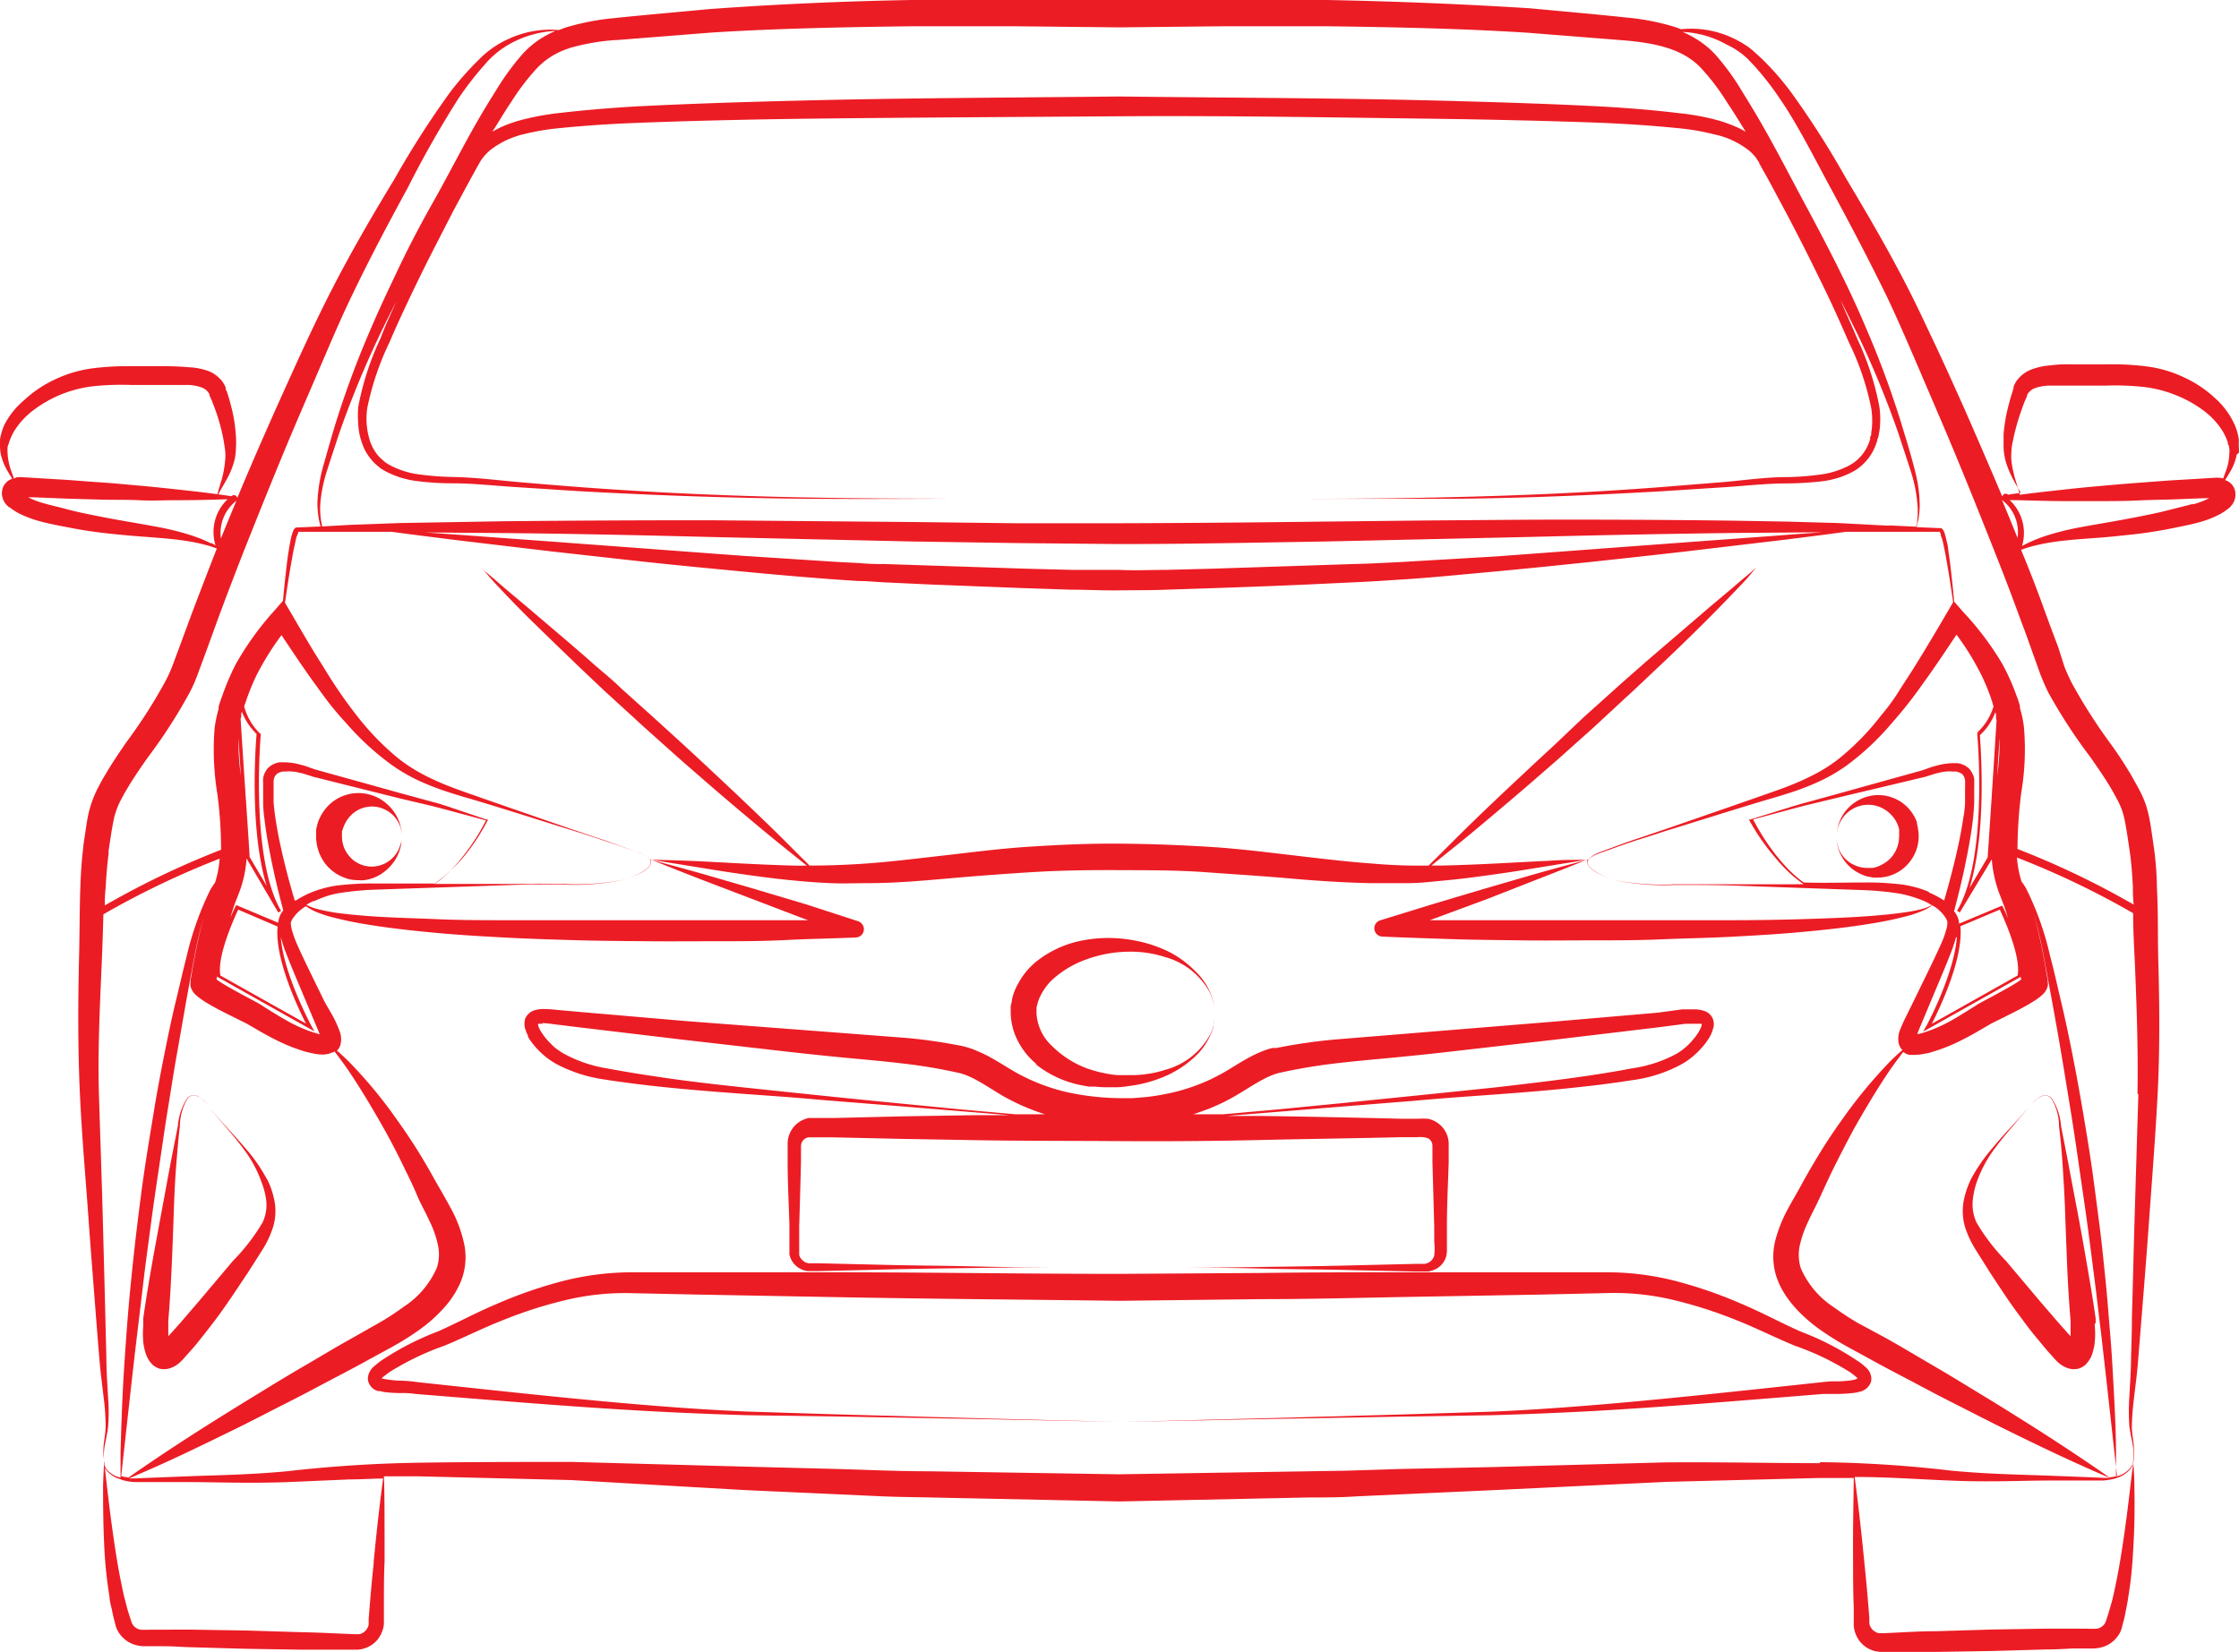 <svg xmlns="http://www.w3.org/2000/svg" viewBox="0 0 201.15 148.44"><defs><style>.cls-1{fill:#ec1c24;}</style></defs><g id="Layer_2" data-name="Layer 2"><g id="Layer_1-2" data-name="Layer 1"><g id="Layer_2-2" data-name="Layer 2"><g id="Layer_1-2-2" data-name="Layer 1-2"><path class="cls-1" d="M93.05,95.63a9.45,9.45,0,0,0,4.21,1.91l.54.1h.54a9.77,9.77,0,0,0,1.08.06h1a8,8,0,0,0,1-.11,11.71,11.71,0,0,0,3.52-1,9.27,9.27,0,0,0,2.49-1.71,5.92,5.92,0,0,0,1.3-1.84,4.8,4.8,0,0,0,.29-.8,5.72,5.72,0,0,1,.11-.61v0A4.35,4.35,0,0,1,108.7,93a6.51,6.51,0,0,1-4,3.13,10.08,10.08,0,0,1-3.37.48h-.89a6.7,6.7,0,0,1-1-.13,11.39,11.39,0,0,1-1.8-.48,8.71,8.71,0,0,1-3.12-2,4.32,4.32,0,0,1-1.4-2.93h0v-.48c0-.17.06-.22.07-.34a2.29,2.29,0,0,1,.12-.37,1.8,1.8,0,0,1,.16-.38,5.12,5.12,0,0,1,1-1.4,9,9,0,0,1,3.19-1.91,11.43,11.43,0,0,1,3.65-.67,10,10,0,0,1,3.35.48,6.51,6.51,0,0,1,4,3.13,4.3,4.3,0,0,1,.43,1.4v0a5.15,5.15,0,0,0-.11-.62,4.8,4.8,0,0,0-.29-.8,5.89,5.89,0,0,0-1.34-1.87,9.08,9.08,0,0,0-2.41-1.75,12.13,12.13,0,0,0-3.5-1.06,12.25,12.25,0,0,0-4.14.07,9.5,9.5,0,0,0-4.22,1.92,6.58,6.58,0,0,0-1.63,2,4.27,4.27,0,0,0-.29.61,5.25,5.25,0,0,0-.22.67,6.14,6.14,0,0,1-.14.72V91a5.76,5.76,0,0,0,.69,2.63,6.61,6.61,0,0,0,1.64,2Z"/><path class="cls-1" d="M31.13,78.94a3.6,3.6,0,0,0,1.12.15,1.85,1.85,0,0,0,.47,0,3.84,3.84,0,0,0,.51-.1,3.73,3.73,0,0,0,1.53-.85,3.94,3.94,0,0,0,1.22-2,2.37,2.37,0,0,0,.09-.65v0a1.82,1.82,0,0,1-.13.51,2.69,2.69,0,0,1-2.83,1.86l-.33-.06a2.78,2.78,0,0,1-.38-.12,3.84,3.84,0,0,1-.59-.33,3.06,3.06,0,0,1-.82-1,2.83,2.83,0,0,1-.27-1.18v-.33c0-.09,0-.18.05-.27A4.1,4.1,0,0,1,31,74a2.87,2.87,0,0,1,.83-1,2.65,2.65,0,0,1,1.31-.51,2.55,2.55,0,0,1,1.34.21,2.68,2.68,0,0,1,1.49,1.62,2.34,2.34,0,0,1,.12.64v0a2.37,2.37,0,0,0-.09-.65,3.91,3.91,0,0,0-1.22-2.05,3.69,3.69,0,0,0-1.55-.85,3.79,3.79,0,0,0-4.06,1.36,4.25,4.25,0,0,0-.61,1.13c-.06.22-.12.44-.16.67v.62a4.08,4.08,0,0,0,.82,2.42,3.94,3.94,0,0,0,2,1.35Z"/><path class="cls-1" d="M18.74,99.37l.08.09Z"/><path class="cls-1" d="M24,106a14.61,14.61,0,0,0-2-2.87c-.67-.79-1.28-1.44-1.78-2-.78-.85-1.27-1.43-1.44-1.65l.3.38,1.11,1.3c.48.56,1.06,1.23,1.67,2.06a10.79,10.79,0,0,1,1.63,3,6.45,6.45,0,0,1,.44,1.78,3.68,3.68,0,0,1-.34,1.85,17.74,17.74,0,0,1-2.66,3.45L17.81,117l-1.6,1.86-.82.92-.27.29v-1.38l.05-.62c.13-1.65.21-3.28.28-4.85s.12-3.1.17-4.55.12-2.81.22-4.06.2-2.41.32-3.43a5,5,0,0,1,.7-2.49.79.79,0,0,1,.44-.25.93.93,0,0,1,.44.07,1.53,1.53,0,0,1,.59.41,2.33,2.33,0,0,1,.31.32l.1.12-.1-.12a2.35,2.35,0,0,0-.3-.33,2.26,2.26,0,0,0-.59-.42,1,1,0,0,0-.45-.07.89.89,0,0,0-.47.24,5.45,5.45,0,0,0-.85,2.5c-.19,1-.42,2.14-.66,3.38-.46,2.48-1,5.39-1.57,8.5-.27,1.56-.55,3.16-.79,4.8l-.09.62v.67a8.9,8.9,0,0,0,0,1.46,5.24,5.24,0,0,0,.15.79,2.85,2.85,0,0,0,.46,1c.09.11.19.21.28.31a2.55,2.55,0,0,0,.48.27,1.7,1.7,0,0,0,1,0,2.4,2.4,0,0,0,1-.61l.18-.18.11-.12.21-.24.43-.48c.29-.32.56-.65.83-1,.54-.67,1.06-1.34,1.55-2,1-1.35,1.88-2.73,2.74-4l1.27-2a8.65,8.65,0,0,0,1-2.16,4.93,4.93,0,0,0,.09-2.29,7.54,7.54,0,0,0-.66-1.94Z"/><path class="cls-1" d="M172.26,74a4.05,4.05,0,0,0-.56-1.07,3.68,3.68,0,0,0-3.82-1.38,3.88,3.88,0,0,0-1.53.77,3.73,3.73,0,0,0-1.24,2,4.63,4.63,0,0,0-.1.65v0a3.44,3.44,0,0,1,.12-.64,3,3,0,0,1,.46-.89,2.81,2.81,0,0,1,3.76-.68,3,3,0,0,1,1,1.06,3.12,3.12,0,0,1,.26.66,1.19,1.19,0,0,1,0,.32,1.15,1.15,0,0,1,0,.37,2.79,2.79,0,0,1-.34,1.35,2.68,2.68,0,0,1-1,1.06,3.66,3.66,0,0,1-.66.32,2.23,2.23,0,0,1-.39.09h-.33a2.82,2.82,0,0,1-1.39-.3A2.68,2.68,0,0,1,165.1,76a3.44,3.44,0,0,1-.12-.64v0a4.63,4.63,0,0,0,.1.65,3.83,3.83,0,0,0,1.24,2,4,4,0,0,0,1.51.77c.16,0,.29.06.49.08h.46a3.68,3.68,0,0,0,2.84-1.48,3.68,3.68,0,0,0,.7-2.85,2.65,2.65,0,0,0-.14-.62Z"/><path class="cls-1" d="M188.27,118.93v-.46l-.09-.62c-.24-1.64-.52-3.24-.79-4.8-.53-3.11-1.11-6-1.57-8.5-.24-1.24-.47-2.38-.66-3.38a5.22,5.22,0,0,0-.85-2.5.82.82,0,0,0-.47-.24,1,1,0,0,0-.45.07,2.65,2.65,0,0,0-.59.42q-.15.15-.3.33l-.1.12.1-.12c.1-.11.2-.22.31-.32a2,2,0,0,1,.59-.41,1,1,0,0,1,.44-.07.75.75,0,0,1,.44.25,4.75,4.75,0,0,1,.7,2.49c.12,1,.24,2.17.32,3.43s.17,2.62.22,4.06.11,3,.17,4.55.15,3.2.28,4.85l.05.62v1.37l-.27-.29-.82-.92-1.6-1.86-3.12-3.7a17.85,17.85,0,0,1-2.65-3.46,3.91,3.91,0,0,1-.34-1.85,7.2,7.2,0,0,1,.39-1.83,11.34,11.34,0,0,1,1.63-3c.61-.83,1.19-1.5,1.67-2.06L182,99.8l.3-.38c-.17.22-.66.8-1.44,1.65-.5.54-1.11,1.19-1.78,2a15.51,15.51,0,0,0-2,2.87,8.38,8.38,0,0,0-.66,1.94,5.21,5.21,0,0,0,.09,2.29,9,9,0,0,0,1,2.16l1.26,2c.86,1.31,1.75,2.69,2.74,4,.49.68,1,1.35,1.55,2l.83,1,.43.48.21.24.11.12.18.18a2.53,2.53,0,0,0,1,.61,1.7,1.7,0,0,0,1,0,2,2,0,0,0,.48-.27,2.7,2.7,0,0,0,.28-.31,2.35,2.35,0,0,0,.46-1,3.56,3.56,0,0,0,.15-.79,7.12,7.12,0,0,0,0-1.46v-.21Z"/><path class="cls-1" d="M182.26,99.46l.08-.09Z"/><path class="cls-1" d="M48.7,91.93a8.9,8.9,0,0,1,1,.1l2.29.28,9.38,1.12,9.69,1.11c1.64.18,3.3.36,5,.52s3.32.3,5,.5a47,47,0,0,1,4.89.81c1.35.25,2.63,1.22,4.2,2.14a19.86,19.86,0,0,0,3.73,1.62H91.22l-4.93-.44-5.81-.57c-4.14-.4-8.82-.89-13.92-1.43-2.55-.28-5.2-.57-7.92-1-1.37-.2-2.74-.43-4.14-.69a12,12,0,0,1-3.92-1.36c-.14-.08-.27-.17-.43-.28s-.26-.19-.39-.3a10,10,0,0,1-.71-.74,5.16,5.16,0,0,1-.56-.82,2.26,2.26,0,0,1-.15-.39V92s0,0,.06,0a2.28,2.28,0,0,1,.37,0Zm59.79,7.75c.42-.17.83-.35,1.26-.55.22-.1.39-.2.59-.3l.3-.16.3-.17c1.57-.91,2.85-1.88,4.21-2.14,1.62-.35,3.25-.62,4.88-.81s3.31-.34,5-.5,3.33-.33,5-.52l9.7-1.11,9.38-1.12L151.4,92l.54,0a4,4,0,0,1,.49,0,2.28,2.28,0,0,1,.37,0h.07a.43.43,0,0,1,0,.16,1.8,1.8,0,0,1-.16.38,4.1,4.1,0,0,1-.56.82,5.51,5.51,0,0,1-.71.74,5.33,5.33,0,0,1-.82.59,11.81,11.81,0,0,1-4,1.31c-1.39.27-2.77.49-4.13.69-2.73.4-5.38.7-7.93,1-5.1.54-9.78,1-13.92,1.43l-5.81.57-4.93.44H107.2c.43-.14.86-.29,1.29-.46ZM47.39,93.1a6.57,6.57,0,0,0,.73,1,8.39,8.39,0,0,0,.86.83,5.86,5.86,0,0,0,.5.37c.14.1.33.21.5.31A13.14,13.14,0,0,0,54.28,97c1.41.22,2.82.4,4.19.56,2.76.31,5.43.52,8,.71s5,.35,7.34.57l6.61.53,10.27.84H87.61l-6.34.1-6.2.15H72.68a2.36,2.36,0,0,0-1.92,2.38v1.48c0,2,.11,3.87.16,5.74v2.67l.06.21a1.9,1.9,0,0,0,1.19,1.19,1.58,1.58,0,0,0,.42.09h1l5.08-.12c3.25-.09,6.23-.12,8.88-.16s5-.06,6.84-.07h0c-1.89,0-4.2,0-6.84-.07s-5.63-.07-8.88-.16l-5.08-.12h-.94l-.23-.06a1.1,1.1,0,0,1-.62-.68v-.31h0v-2.29c.06-1.87.11-3.78.16-5.74V103a.81.81,0,0,1,.67-.8h2.16l6.2.14,6.34.11c4.27.08,8.61.06,12.95.09s8.68,0,13-.1,8.47-.15,12.54-.25h1.52a2,2,0,0,1,1,.12.78.78,0,0,1,.35.68v1.48c.06,2,.11,3.87.16,5.74v1.38a5.06,5.06,0,0,1,0,1.23,1,1,0,0,1-.61.68l-.22.07h-.78l-5.08.12c-3.25.09-6.23.12-8.88.16s-5,.06-6.84.07h0c1.89,0,4.2,0,6.84.07s5.63.07,8.88.16l5.08.11h1a1.5,1.5,0,0,0,.43-.09,1.87,1.87,0,0,0,1.21-1.13,2.24,2.24,0,0,0,.11-.81v-2.07c0-1.87.1-3.78.16-5.74V102.9a2.32,2.32,0,0,0-.88-1.91,2.29,2.29,0,0,0-1-.46,8.49,8.49,0,0,0-.88,0h-1.52c-4.07-.1-8.27-.19-12.54-.25h-3.11l10.3-.84,6.61-.53c2.33-.22,4.78-.38,7.34-.57s5.22-.4,8-.72c1.38-.15,2.77-.34,4.2-.56A12.7,12.7,0,0,0,151,95.67a6.23,6.23,0,0,0,1-.67,6.75,6.75,0,0,0,.86-.83,5.5,5.5,0,0,0,.74-1,2.56,2.56,0,0,0,.27-.64,1.33,1.33,0,0,0,0-1,1.23,1.23,0,0,0-.77-.69,2.69,2.69,0,0,0-.75-.14h-1.21l-2.22.3-9.4.81-19.71,1.61a49.54,49.54,0,0,0-5.13.75h-.35l-.34.09c-.27.08-.49.17-.72.26a12.25,12.25,0,0,0-1.26.62c-.79.44-1.51.92-2.2,1.31l-.26.14-.25.13-.56.28c-.34.16-.72.32-1.09.46a16.41,16.41,0,0,1-2.29.71,20.75,20.75,0,0,1-2.38.41l-1.22.1h-1.16a23.26,23.26,0,0,1-4.84-.56,17.56,17.56,0,0,1-4.46-1.73c-.67-.38-1.4-.86-2.19-1.3a10.52,10.52,0,0,0-1.26-.62A7.55,7.55,0,0,0,86.45,94a46.42,46.42,0,0,0-5.12-.74L61.58,91.75l-9.4-.81-2.24-.2a9.87,9.87,0,0,0-1.22-.07,2.81,2.81,0,0,0-.75.13,1.33,1.33,0,0,0-.77.7,1.56,1.56,0,0,0,0,1,3.44,3.44,0,0,0,.28.65Z"/><path class="cls-1" d="M166.94,122.33a24.93,24.93,0,0,0-5.18-2.68c-1.72-.76-3.44-1.7-5.29-2.48a39.83,39.83,0,0,0-5.71-2,24.75,24.75,0,0,0-6.18-.84H125.94c-4.19,0-8.42,0-12.66.06l-12.74.08c-8.52,0-17-.14-25.42-.14H56.53a25.35,25.35,0,0,0-6.18.84,40.39,40.39,0,0,0-5.72,2c-1.84.77-3.56,1.71-5.28,2.47a25.44,25.44,0,0,0-5.18,2.68c-.21.16-.37.29-.6.49a1.53,1.53,0,0,0-.52,1,1.11,1.11,0,0,0,.2.68,1.26,1.26,0,0,0,.45.41l.24.1h.18l.41.09a12,12,0,0,0,1.46.09,7.59,7.59,0,0,1,1.34.08c7.3.59,14.2,1.17,20.58,1.52,3.2.18,6.26.3,9.17.39l8.27.12,13.44.24,11.71.24-11.71-.3-13.44-.37-8.26-.26c-2.91-.12-6-.33-9.14-.59-6.36-.52-13.24-1.28-20.52-2.06a10.87,10.87,0,0,0-1.4-.12,9.81,9.81,0,0,1-1.31-.12,1.31,1.31,0,0,1-.27-.06h-.16a.65.65,0,0,1,.15-.18l.5-.38a24.5,24.5,0,0,1,5-2.41c1.81-.75,3.53-1.63,5.32-2.32a38.79,38.79,0,0,1,5.54-1.77,22.89,22.89,0,0,1,5.77-.63l6.12.13,12.46.23c8.38.16,16.9.22,25.42.33l12.78-.15c4.24,0,8.47-.11,12.66-.19l12.46-.22,6.12-.14a22.79,22.79,0,0,1,5.77.63,39.67,39.67,0,0,1,5.54,1.77c1.79.7,3.51,1.58,5.33,2.33a24.22,24.22,0,0,1,5,2.4c.15.11.4.3.5.39a.52.52,0,0,1,.16.17,0,0,0,0,1,0,0,.3.3,0,0,0-.18.07l-.29.07a11.38,11.38,0,0,1-1.31.11h-.71l-.69.07c-7.28.78-14.16,1.54-20.52,2.06-3.18.26-6.23.47-9.14.59l-8.26.26-13.44.37-11.71.3,11.71-.24,13.44-.24,8.27-.13c2.91-.08,6-.21,9.17-.38,6.38-.36,13.28-.94,20.58-1.53h1.34a14.13,14.13,0,0,0,1.46-.1,2.24,2.24,0,0,0,.39-.08,1.75,1.75,0,0,0,.47-.17,1.27,1.27,0,0,0,.45-.41,1,1,0,0,0,.2-.66,1.42,1.42,0,0,0-.53-1,5.6,5.6,0,0,0-.59-.48Z"/><path class="cls-1" d="M199.83,43l-.35-.06a3.31,3.31,0,0,0-.63,0l-1,.06-2,.12c-1.3.07-2.58.18-3.81.27s-2.43.2-3.57.3-2.2.21-3.19.32c-1.48.16-2.78.31-3.82.45-.07-.25-.19-.68-.37-1.26a11.11,11.11,0,0,1-.38-1.71,5.57,5.57,0,0,1,0-1c0-.36.11-.77.19-1.17a20.29,20.29,0,0,1,.74-2.56c.08-.23.16-.45.25-.68l.15-.33.07-.17v-.09h0a1.35,1.35,0,0,1,.76-.63,4,4,0,0,1,1.33-.21h5a23.87,23.87,0,0,1,3.28.11,11.1,11.1,0,0,1,3,.75A10.73,10.73,0,0,1,198,36.92a6.7,6.7,0,0,1,1.7,1.86,4.72,4.72,0,0,1,.45,1,.32.32,0,0,0,.07.24c.07.08,0,.19.06.27a1.77,1.77,0,0,1,0,.46,4.79,4.79,0,0,1-.34,1.67c-.09.24-.17.45-.23.64ZM197,45.28c-.59.17-1.2.31-1.83.47s-1.21.31-1.81.43c-1.19.25-2.36.47-3.48.67s-2.16.37-3.15.56a24.94,24.94,0,0,0-2.68.66,13.62,13.62,0,0,0-2,.79l-.39.2a4.06,4.06,0,0,0-1.11-4.12c1.16,0,2.8.08,4.77.09h3.21c1.14,0,2.34,0,3.58-.06s2.52-.06,3.82-.12l2-.08h.54a7.32,7.32,0,0,1-1.46.55ZM183.3,60.58c.21.54.47,1.15.73,1.67A48.39,48.39,0,0,0,187.77,68c.64.91,1.26,1.81,1.81,2.72.27.46.53.93.76,1.38a6.21,6.21,0,0,1,.48,1.33c.21.93.37,2.1.52,3.13s.22,2.11.28,3.18a11.79,11.79,0,0,0,.07,1.55,75.77,75.77,0,0,0-10.44-5,41.84,41.84,0,0,1,.33-5,23.56,23.56,0,0,0,.25-5.93,9.25,9.25,0,0,0-.31-1.55l-.05-.2v-.19l-.11-.34c-.06-.22-.16-.47-.25-.71a19.53,19.53,0,0,0-1.23-2.72,26.34,26.34,0,0,0-3.5-4.65l-.82-.94h0c-.08-.85-.16-1.69-.26-2.53-.07-.67-.15-1.34-.26-2a4.88,4.88,0,0,0-.18-1,2.83,2.83,0,0,0-.13-.5.62.62,0,0,0-.09-.26.51.51,0,0,0-.07-.15l-.06-.07a.34.34,0,0,0-.14-.09h-.05l-2.14-.09s.06-.22.13-.54a6.78,6.78,0,0,0,.15-1.68,12.83,12.83,0,0,0-.38-2.69c-.25-1-.59-2.21-1-3.53a83.62,83.62,0,0,0-3.38-9.32c-.74-1.77-1.6-3.62-2.56-5.55s-2-3.9-3.13-6-2.23-4.25-3.48-6.46c-.63-1.11-1.3-2.23-2-3.35A21.5,21.5,0,0,0,154.1,4.9a8,8,0,0,0-1.75-1.42,8.22,8.22,0,0,0-1.18-.61A8.9,8.9,0,0,1,155.11,4,7,7,0,0,1,157,5.28l.6.63a25.9,25.9,0,0,1,2.33,3c1.53,2.23,2.92,5,4.54,8s3.31,6.19,5,9.65c.83,1.73,1.61,3.53,2.42,5.4l2.44,5.7c1.66,3.87,3.28,7.91,4.9,12q1.23,3.09,2.37,6.23c.39,1,.77,2.1,1.15,3.16l.57,1.59Zm8.81,37.73c-.12,3.86-.23,7.51-.33,10.88s-.17,6.47-.25,9.21c0,1.37-.06,2.66-.08,3.84s-.1,2.27-.15,3.26a19.53,19.53,0,0,0,0,2.65c.1.78.27,1.4.34,1.92a4,4,0,0,1,0,1.19,1.59,1.59,0,0,1-.06.3v0a.6.6,0,0,0,.06-.19c0,.28-.12,1-.24,2.12-.17,1.44-.41,3.49-.79,5.92-.19,1.22-.43,2.53-.73,3.88-.08.35-.16.68-.26,1s-.19.68-.3,1c-.06.16-.11.37-.17.49a.78.78,0,0,1-.16.24,1.07,1.07,0,0,1-.57.33,8.34,8.34,0,0,1-1,0h-3.6l-4.93.08-4.93.15c-1.62,0-3.22.12-4.77.18h-.39a1.11,1.11,0,0,1-.76-.58,1.12,1.12,0,0,1-.1-.31h0v-.5l-.09-1.07c-.11-1.42-.24-2.75-.37-4-.35-3.65-.7-6.4-.86-7.58,3,0,5.9.22,8.52.32,3.5.16,6.56,0,9.05,0h4.7a5.24,5.24,0,0,0,1.12-.18l.14-.05h0a2.48,2.48,0,0,0,1.18-.74.94.94,0,0,0,.2-.33v-.13l-.06.12a.87.87,0,0,1-.22.32,2.29,2.29,0,0,1-1.15.63V130.4c0-1.54-.1-3.74-.25-6.37-.07-1.31-.15-2.74-.28-4.24s-.24-3.1-.41-4.74-.33-3.33-.55-5-.44-3.46-.69-5.2-.54-3.47-.83-5.18-.6-3.38-.92-5-.65-3.18-1-4.65-.65-2.86-1-4.15a26.63,26.63,0,0,0-2.13-6,4.66,4.66,0,0,0-.43-.66,9.84,9.84,0,0,1-.41-2.15,75.22,75.22,0,0,1,10.44,5c0,1.38.07,2.76.14,4.14.18,4.2.32,8.26.25,12.1Zm-28.63,33.17c-4.3,0-8.93-.11-13.88-.07l-15.47.42-8.19.17-4.17.13c-1.37.05-2.79.05-4.19.08l-17.08.27-17-.27c-2.82,0-5.59-.13-8.36-.21l-8.2-.21-15.47-.42c-4.95,0-9.58,0-13.88.07q-5.88.09-11.73.76c-3.47.33-6.5.36-9,.46l-3.34.13-1.34.06q-.3,0-.6,0s.86-.36,2.31-1,3.53-1.62,6-2.83c1.24-.6,2.57-1.26,4-2s2.88-1.45,4.39-2.26,3.09-1.61,4.66-2.48l2.38-1.3a24.33,24.33,0,0,0,2.43-1.54,13.11,13.11,0,0,0,2.21-2,8.28,8.28,0,0,0,.93-1.27c.16-.26.24-.45.35-.65a5.68,5.68,0,0,0,.32-.81,5.82,5.82,0,0,0,.07-3.23,11.54,11.54,0,0,0-1-2.66c-.42-.8-.83-1.51-1.24-2.22s-.8-1.44-1.21-2.12c-.8-1.37-1.63-2.62-2.44-3.75a41.93,41.93,0,0,0-4.24-5.17c-.49-.5-.91-.88-1.23-1.15l.11-.12a1.19,1.19,0,0,0,.22-.47,2,2,0,0,0-.1-1.18,9.91,9.91,0,0,0-.62-1.37L29.15,90c-.82-1.7-1.69-3.42-2.45-5.11a11.15,11.15,0,0,1-.46-1.26,3.82,3.82,0,0,1-.11-.57v-.18h0l.1-.23a3.46,3.46,0,0,1,1.27-1.22,4.08,4.08,0,0,0,1,.55,10.06,10.06,0,0,0,1.5.48q1.53.39,3.09.63c2.07.34,4.16.56,6.24.75s4.17.31,6.26.42,4.18.17,6.26.23,4.18.07,6.27.09,4.18,0,6.26,0,4.18,0,6.26-.11,4.18-.13,6.27-.23h0a.75.75,0,0,0,.7-.8.77.77,0,0,0-.52-.66l-4.65-1.51-4.66-1.39L63.1,78.52c-1.56-.44-3.12-.86-4.69-1.28h0l3.58.58c1.14.18,2.53.42,4.12.65s3.41.49,5.4.67c1,.1,2,.17,3.12.22s2.21,0,3.35,0c2.3,0,4.71-.2,7.18-.42s5-.41,7.57-.57,5.19-.19,7.81-.18,5.24,0,7.81.19,5.1.34,7.57.56,4.88.37,7.18.42h3.36c1.1,0,2.12-.13,3.11-.22,2-.18,3.8-.44,5.4-.67s3-.47,4.12-.65l3.58-.58h0c-1.57.42-3.13.84-4.69,1.28l-4.68,1.36-4.66,1.39L124,82.7a.75.75,0,0,0-.53.68.74.74,0,0,0,.7.78h0c2.09.1,4.18.16,6.27.23s4.17.08,6.26.11,4.17,0,6.26,0,4.18,0,6.27-.09,4.17-.12,6.26-.23,4.18-.23,6.26-.42,4.17-.41,6.24-.75a31.3,31.3,0,0,0,3.09-.63,9.37,9.37,0,0,0,1.5-.48,3.75,3.75,0,0,0,1-.55,3.31,3.31,0,0,1,1.27,1.22l.1.23h0V83a0,0,0,0,1,0,0,2.21,2.21,0,0,1-.11.57,8.27,8.27,0,0,1-.46,1.26c-.76,1.69-1.63,3.41-2.45,5.11l-.63,1.28c-.23.44-.43.9-.62,1.37a2.17,2.17,0,0,0-.1,1.18,1.56,1.56,0,0,0,.22.47l.11.12c-.32.27-.74.65-1.23,1.15a43.82,43.82,0,0,0-4.24,5.17c-.81,1.13-1.64,2.38-2.44,3.75-.41.68-.82,1.4-1.21,2.12s-.82,1.42-1.24,2.22a12.48,12.48,0,0,0-1.05,2.66,6,6,0,0,0,.07,3.23c.1.28.2.55.32.81s.19.39.35.65a9.86,9.86,0,0,0,.93,1.27,13.92,13.92,0,0,0,2.21,2,26.86,26.86,0,0,0,2.43,1.54l2.38,1.3c1.57.87,3.15,1.67,4.66,2.48s3,1.55,4.39,2.26,2.72,1.38,4,2c2.46,1.21,4.53,2.17,6,2.83s2.29,1,2.31,1q-.3,0-.6,0l-1.34-.06-3.34-.13c-2.51-.1-5.54-.13-9-.46a110.6,110.6,0,0,0-11.73-.76Zm-129.9,8.91c-.13,1.24-.26,2.57-.37,4l-.09,1.07v.5h0a.71.71,0,0,1-.1.31,1.07,1.07,0,0,1-.45.47,1,1,0,0,1-.31.11h-.39c-1.55-.06-3.15-.15-4.77-.18l-4.93-.15-4.93-.08H13.59a8.34,8.34,0,0,1-1,0,1.1,1.1,0,0,1-.57-.33,1.43,1.43,0,0,1-.16-.24c-.06-.12-.11-.33-.17-.49-.11-.34-.22-.68-.3-1s-.18-.68-.26-1c-.3-1.35-.54-2.66-.73-3.88-.38-2.43-.62-4.48-.79-5.92-.12-1.11-.21-1.84-.24-2.13l.06.2v0l-.06-.3a4.74,4.74,0,0,1,0-1.19c.07-.52.24-1.14.34-1.92a16.75,16.75,0,0,0,0-2.65c-.05-1-.13-2.08-.15-3.26s-.06-2.47-.09-3.84c-.07-2.74-.15-5.84-.24-9.21s-.22-7-.34-10.88.08-7.9.26-12.1c.06-1.38.1-2.76.14-4.14a76.33,76.33,0,0,1,10.44-5,8.79,8.79,0,0,1-.41,2.15,7.48,7.48,0,0,0-.43.66,27.65,27.65,0,0,0-2.13,6c-.33,1.29-.64,2.67-1,4.15s-.67,3-1,4.65-.64,3.29-.92,5-.57,3.45-.83,5.18-.48,3.49-.69,5.2-.39,3.42-.55,5-.3,3.23-.41,4.74-.21,2.93-.28,4.24c-.15,2.63-.2,4.83-.25,6.37v2.28a2.38,2.38,0,0,1-1.15-.63,1.21,1.21,0,0,1-.22-.32l-.06-.12,0,.13a1.38,1.38,0,0,0,.2.33,2.58,2.58,0,0,0,1.18.74h0L11,133a5.44,5.44,0,0,0,1.12.18h4.7c2.49,0,5.55.13,9.05,0l5.55-.24c1,0,2-.07,3-.08-.16,1.18-.51,3.93-.86,7.58ZM9.74,76.58c.07-.53.15-1,.24-1.6s.17-1,.28-1.53a7.52,7.52,0,0,1,.48-1.33l.07-.15.1-.18.2-.37c.13-.25.26-.45.39-.68.55-.91,1.17-1.81,1.81-2.72a46.7,46.7,0,0,0,3.74-5.81,13.3,13.3,0,0,0,.72-1.65L18.35,59c.39-1.06.77-2.11,1.15-3.16.77-2.09,1.56-4.16,2.37-6.23,1.63-4.1,3.25-8.14,4.9-12l2.45-5.7c.8-1.87,1.58-3.67,2.42-5.4,1.66-3.46,3.38-6.68,5-9.65q2.07-4.11,4.54-8a28.21,28.21,0,0,1,2.32-3,8.2,8.2,0,0,1,2.46-2A9.25,9.25,0,0,1,49.9,2.78a9.23,9.23,0,0,0-1.17.6,8.16,8.16,0,0,0-1.79,1.48,22.89,22.89,0,0,0-2.43,3.35c-.71,1.12-1.37,2.23-2,3.34C41.27,13.77,40.13,16,39,18s-2.19,4-3.14,6-1.8,3.78-2.55,5.55a83.79,83.79,0,0,0-3.41,9.32c-.38,1.32-.72,2.49-1,3.53a14.29,14.29,0,0,0-.38,2.69,7.9,7.9,0,0,0,.15,1.68c.07.31.11.49.13.54l-2.14.09h-.05a.42.42,0,0,0-.14.09l-.06.07-.07.15-.09.25c-.06.18-.09.34-.13.51-.07.34-.13.67-.18,1-.11.67-.19,1.34-.26,2-.1.84-.18,1.68-.26,2.52h0l-.82.94a26.67,26.67,0,0,0-3.44,4.79A22.18,22.18,0,0,0,20,62.44c-.09.24-.19.49-.25.71l-.11.34v.19l-.05.2a11.81,11.81,0,0,0-.31,1.55,24.53,24.53,0,0,0,.25,5.93,38.05,38.05,0,0,1,.33,5,76.33,76.33,0,0,0-10.44,5,11.86,11.86,0,0,1,.07-1.56c.06-1.07.14-2.13.28-3.18Zm9.2-27.76a12.8,12.8,0,0,0-2-.79,24.37,24.37,0,0,0-2.68-.66c-1-.19-2-.36-3.15-.56s-2.29-.42-3.48-.67c-.6-.12-1.18-.26-1.81-.43s-1.24-.3-1.83-.47a7.81,7.81,0,0,1-1.46-.55h.54l2,.08c1.3.06,2.58.08,3.82.12s2.44,0,3.58.06,2.21,0,3.21,0c2,0,3.61-.05,4.77-.09A4.06,4.06,0,0,0,19.36,49L19,48.8ZM1.25,43c-.06-.19-.14-.4-.23-.64a5.64,5.64,0,0,1-.34-1.67,3.53,3.53,0,0,1,0-.46A.46.46,0,0,1,.74,40l.07-.24a6,6,0,0,1,.45-1A7,7,0,0,1,3,36.86,11,11,0,0,1,8.45,34.7a24,24,0,0,1,3.28-.11h5a3.94,3.94,0,0,1,1.33.21,1.29,1.29,0,0,1,.76.63h0v.09l.07.17.15.33.26.68a17.75,17.75,0,0,1,.73,2.56c.08.4.14.81.19,1.17a4.18,4.18,0,0,1,0,1,9.15,9.15,0,0,1-.32,1.72c-.18.58-.3,1-.37,1.26-1-.14-2.34-.29-3.82-.45-1-.11-2.06-.22-3.19-.32s-2.33-.22-3.57-.3-2.51-.2-3.81-.27l-2-.12-1-.06a3.31,3.31,0,0,0-.63,0Zm18.6,5.42A3.64,3.64,0,0,1,21.24,45h0c-.48,1.14-.95,2.28-1.41,3.43Zm149.86-1.18L165.1,47l-4.61-.13-4.62-.08q-9.23-.12-18.45-.09l-9.23.07-9.22.1q-9.21.12-18.43.15H91.33l-9.22-.11-18.45-.16q-9.21,0-18.45.09l-4.62.08L35.94,47l-4.61.17-2.39.14c0-.05-.05-.23-.1-.55a7.1,7.1,0,0,1-.05-1.66,13,13,0,0,1,.53-2.62c.31-1,.71-2.18,1.13-3.47a87.89,87.89,0,0,1,3.75-9.1c.44-.91.9-1.84,1.4-2.8-.49,1.09-1,2.18-1.41,3.28a25.51,25.51,0,0,0-2,6.14,9,9,0,0,0,0,1.64,5.63,5.63,0,0,0,.33,1.63,4.71,4.71,0,0,0,.31.73,4.91,4.91,0,0,0,.48.71,3.6,3.6,0,0,0,.58.59l.32.27.35.21a8.14,8.14,0,0,0,3,.93,25.17,25.17,0,0,0,3,.19c2,0,3.87.22,5.78.34l5.58.36c7.29.41,14,.62,19.92.68s11.11,0,15.37,0h0c-4.26,0-9.43,0-15.36-.12s-12.63-.38-19.9-.93c-1.82-.14-3.67-.29-5.57-.46s-3.82-.41-5.8-.44a26.28,26.28,0,0,1-2.93-.23,7.62,7.62,0,0,1-2.73-.89l-.3-.19-.26-.23a3.31,3.31,0,0,1-.49-.5,4,4,0,0,1-.65-1.26,6.55,6.55,0,0,1-.22-2.92,25.2,25.2,0,0,1,2-5.9c.85-2,1.77-3.92,2.73-5.89s2-3.94,3-5.91l1.62-3c.27-.48.55-1,.82-1.46a4.33,4.33,0,0,1,1-1.09A7.86,7.86,0,0,1,47,12.07a22,22,0,0,1,3.31-.56c2.29-.23,4.61-.38,6.94-.47,4.68-.18,9.43-.29,14.22-.36,9.57-.12,19.31-.16,29.05-.23s19.46.11,29,.23c4.79.07,9.54.18,14.22.35,2.33.1,4.65.25,6.94.48a21.59,21.59,0,0,1,3.31.56,7.61,7.61,0,0,1,3,1.35,3.76,3.76,0,0,1,.55.5l.22.26.23.36.06.08v.07l.11.18.2.37.42.74,1.61,3q1.59,3,3,5.91c1,2,1.87,3.93,2.72,5.89a24.17,24.17,0,0,1,2,5.9,7.35,7.35,0,0,1,.08,1.48,5.31,5.31,0,0,1-.08.71c0,.23,0,.25-.08.38s0,.14,0,.17l-.06.17a3.84,3.84,0,0,1-1.7,2.16,7.5,7.5,0,0,1-2.73.89,23.78,23.78,0,0,1-2.93.23c-2,0-3.91.29-5.8.45l-5.57.45c-7.27.56-14,.8-19.9.93s-11.1.12-15.36.12H129.3c5.94,0,12.63-.26,19.92-.67l5.58-.36c1.9-.12,3.82-.35,5.78-.35a29.82,29.82,0,0,0,3-.18,7.86,7.86,0,0,0,3-.94,4.57,4.57,0,0,0,2-2.52l.07-.19a.29.29,0,0,1,.05-.21,1.18,1.18,0,0,0,.09-.38,4.6,4.6,0,0,0,.11-.83,7.49,7.49,0,0,0-.06-1.64,25.08,25.08,0,0,0-2-6.14c-.47-1.14-1-2.27-1.47-3.4.52,1,1,2,1.46,2.92a83.69,83.69,0,0,1,3.75,9.1c.42,1.3.82,2.46,1.13,3.47a12.3,12.3,0,0,1,.53,2.62,6.59,6.59,0,0,1,0,1.66c0,.32-.09.5-.1.55l-2.47-.12Zm-132.26.6,7.76.06c6.14.06,12.29.19,18.43.35l18.44.41,9.23.14,9.23.09c6.16,0,12.31-.13,18.46-.23l18.44-.41q9.21-.24,18.43-.36l7.8-.06c-1.29.1-2.58.18-3.86.29l-8.47.62L134.41,50l-8.47.5c-1.42.07-2.81.15-4.23.18l-4.24.14L109,51.1l-4.24.11c-1.4,0-2.84.07-4.19,0H96.31l-4.24-.11-8.48-.28-4.24-.14a18.43,18.43,0,0,1-2.11-.08l-2.12-.11-8.46-.55L49.74,48.68l-8.46-.62-3.83-.27ZM28.16,81a12.38,12.38,0,0,1,1.27-.5,8.77,8.77,0,0,1,1.33-.29,26.49,26.49,0,0,1,2.8-.26l11.38-.39c1.9-.07,3.79-.12,5.69-.07A21.36,21.36,0,0,0,56.27,79a21.83,21.83,0,0,1-5.65.43c-1,0-1.9-.05-2.85,0H39a4.62,4.62,0,0,0,.55-.41,9.09,9.09,0,0,0,.74-.63A13.32,13.32,0,0,0,41.65,77a18.35,18.35,0,0,0,2.14-3.24l.06-.11h-.13l-3.78-1.28c-.32-.09-.65-.21-1-.29l-1-.27L36,71.28l-7.7-2.14-.65-.23a4.87,4.87,0,0,0-.68-.2,4.06,4.06,0,0,0-.71-.15,4.56,4.56,0,0,0-.75-.06h-.4a2,2,0,0,0-.4.11,1.71,1.71,0,0,0-.4.21,1.6,1.6,0,0,0-.33.31,3.18,3.18,0,0,0-.23.4,2,2,0,0,0-.11.42,2.94,2.94,0,0,0,0,.42v1.77a11.19,11.19,0,0,0,.12,1.45c.11,1,.27,1.9.45,2.84.34,1.81.76,3.59,1.24,5.38-.06.07-.11.15-.17.23a1.94,1.94,0,0,0-.28.88l-3.78-1.59-.07.13s-.21.44-.46,1c.11-.37.23-.73.35-1.09s.16-.43.24-.63l.26-.68a10.41,10.41,0,0,0,.61-2.92L25,82l.25-.15C22.46,77.09,23.42,66.07,23.43,66v-.08h-.07a5.37,5.37,0,0,1-1.42-2.42,1.31,1.31,0,0,1,.1-.32,20.54,20.54,0,0,1,1-2.49,25.44,25.44,0,0,1,2.25-3.62c.79,1.19,1.58,2.37,2.4,3.54.54.76,1.08,1.51,1.64,2.26S30.5,64.33,31.12,65a24.17,24.17,0,0,0,4.16,3.8,16.12,16.12,0,0,0,2.45,1.4,25,25,0,0,0,2.61,1c.88.29,1.78.54,2.66.8l2.64.81,5.3,1.66c.88.27,1.76.55,2.63.84s1.75.57,2.62.89l1.3.46a3.14,3.14,0,0,1,.61.3c.18.13.38.3.36.54a.85.85,0,0,1-.36.56,3.67,3.67,0,0,1-.56.38,5.73,5.73,0,0,1-1.28.52,6.19,6.19,0,0,0,1.28-.5,2.94,2.94,0,0,0,.58-.39.87.87,0,0,0,.37-.57.39.39,0,0,0-.09-.29q2.25.91,4.51,1.79l4.56,1.74L72,82.47l.6.22h-27c-2.08,0-4.16,0-6.24-.09s-4.15-.13-6.22-.28c-1-.08-2.07-.17-3.09-.32-.51-.08-1-.18-1.52-.31a3.71,3.71,0,0,1-1-.39q.3-.18.6-.33Zm-1.69-.1c-.45-1.53-.87-3.09-1.21-4.65-.21-.91-.38-1.83-.52-2.76-.07-.46-.12-.92-.16-1.37v-2l.06-.24.1-.2c.06,0,.09-.12.16-.16l.21-.11.26-.08h.28a3.21,3.21,0,0,1,.62,0,3.29,3.29,0,0,1,.64.11,4.16,4.16,0,0,1,.63.17l.64.2h0l7.76,1.94,2,.47,1,.24,1,.26,3.72,1a18.75,18.75,0,0,1-2,3.14,14.48,14.48,0,0,1-1.27,1.45c-.23.22-.47.45-.72.65a4.75,4.75,0,0,1-.55.43H33.65a25.23,25.23,0,0,0-2.88.13,9.07,9.07,0,0,0-1.46.24,10.09,10.09,0,0,0-1.41.46,8.12,8.12,0,0,0-1.33.71Zm2.14,12c-.21-.05-.41-.11-.62-.18a13.38,13.38,0,0,1-2.4-1.11c-.4-.22-.79-.47-1.19-.71l-.59-.37-.3-.19-.15-.1-.21-.12c-.87-.47-1.68-.89-2.48-1.35-.4-.22-.79-.46-1.13-.69L19.45,88l.06-.3h0v.07l8.74,4.91L28,92.23s-2.53-4.68-2.77-8c.1.33.2.66.31,1,.69,1.82,1.44,3.52,2.17,5.28l.55,1.31c.17.42.34.79.45,1.11h-.13ZM27.53,92,19.8,87.66c-.33-1.73,1.27-5.21,1.6-5.92l3.54,1.52c-.28,2.88,1.84,7.33,2.57,8.76ZM21.42,66.33c.07,1.08.14,2.24.22,3.38A22.49,22.49,0,0,1,21.42,66.33Zm2.64,13.45L22.42,77c0-.58-.53-7.87-.8-12.35a.33.33,0,0,1,.05-.21v-.3l.06-.19a5.5,5.5,0,0,0,1.32,2c-.08,1-.67,8.69.94,13.76Zm5.82,14.81.17-.11c.26.33.59.78,1,1.35.91,1.3,2.11,3.23,3.44,5.59.67,1.19,1.34,2.49,2,3.88.35.69.68,1.4,1,2.16s.76,1.51,1.09,2.25a9.13,9.13,0,0,1,.77,2.2,3.88,3.88,0,0,1-.1,2,8,8,0,0,1-3,3.53,22.24,22.24,0,0,1-2.16,1.41l-2.36,1.34c-1.57.87-3.08,1.79-4.56,2.65s-2.89,1.73-4.23,2.55-2.6,1.6-3.76,2.33c-2.32,1.46-4.23,2.72-5.56,3.62s-2.06,1.42-2.07,1.43l-.5-.08-.16-.05c.07-.65.43-3.92.95-8.59.15-1.31.31-2.72.49-4.22s.37-3.07.56-4.7.43-3.31.65-5,.48-3.44.74-5.17.5-3.47.78-5.17.53-3.38.82-5,.56-3.18.82-4.66.53-2.88.77-4.18a45.11,45.11,0,0,1,1.25-5q-.18.54-.33,1.08-.74,2.81-1.2,5.67l-.07.35v.16a1.62,1.62,0,0,0,0,.44,1.77,1.77,0,0,0,.4.69,5.34,5.34,0,0,0,.76.59c.45.29.88.53,1.31.76.86.45,1.75.88,2.55,1.28l.11.06.15.09.31.18.62.36c.42.24.85.48,1.29.7a15.91,15.91,0,0,0,2.81,1.14c.26.07.54.13.76.17a3.75,3.75,0,0,0,.94.09l.33-.05a1.32,1.32,0,0,0,.39-.15ZM177.71,65.83h-.07V66c0,.11,1,11.12-1.82,15.84l.25.15,2.87-4.77a11.36,11.36,0,0,0,.61,2.89l.26.68.24.63c.08.21.24.72.35,1.09-.25-.57-.44-1-.46-1l-.07-.13L176,83a1.73,1.73,0,0,0-.28-.88,1.24,1.24,0,0,0-.17-.23c.48-1.79.9-3.57,1.24-5.38.18-.94.34-1.89.45-2.84.06-.48.09-1,.12-1.45V70.79a1.93,1.93,0,0,0,0-.34,2.94,2.94,0,0,0,0-.42,1.24,1.24,0,0,0-.11-.42,2.3,2.3,0,0,0-.23-.4,1.22,1.22,0,0,0-.33-.31,1.39,1.39,0,0,0-.4-.21,1.68,1.68,0,0,0-.4-.11h-.4a4.74,4.74,0,0,0-.75.06,4.49,4.49,0,0,0-.71.15,5.82,5.82,0,0,0-.68.2l-.65.23L165,71.36l-1.92.53-1,.27c-.32.08-.65.2-1,.29l-3.83,1.19h-.13l.06.11A19.58,19.58,0,0,0,159.43,77a14.79,14.79,0,0,0,1.32,1.42c.24.22.49.43.74.63s.36.28.55.41H150.46a21.9,21.9,0,0,1-5.65-.43,21.5,21.5,0,0,0,5.65.49c1.9,0,3.8,0,5.69.07l11.37.4a26,26,0,0,1,2.8.26,8.52,8.52,0,0,1,1.33.29,11.63,11.63,0,0,1,1.29.46q.3.15.6.33a3.47,3.47,0,0,1-1,.39A15.15,15.15,0,0,1,171,82c-1,.15-2.05.24-3.09.32-2.07.15-4.15.22-6.22.28s-4.16.09-6.24.09h-27l.6-.22,4.57-1.69L138.16,79q2.25-.87,4.51-1.79a.5.5,0,0,0-.09.29,1,1,0,0,0,.37.57,3.68,3.68,0,0,0,.58.39,6.66,6.66,0,0,0,1.28.5,6.14,6.14,0,0,1-1.28-.52,5,5,0,0,1-.56-.38.93.93,0,0,1-.36-.56A.71.71,0,0,1,143,77a3.83,3.83,0,0,1,.61-.3l1.3-.46c.87-.32,1.74-.62,2.62-.89s1.75-.57,2.63-.84l5.28-1.64,2.64-.81c.88-.26,1.78-.51,2.66-.8a23.42,23.42,0,0,0,2.61-1,15.21,15.21,0,0,0,2.45-1.4A23.63,23.63,0,0,0,169.94,65c.62-.71,1.22-1.42,1.79-2.17s1.1-1.5,1.64-2.26c.82-1.17,1.61-2.35,2.4-3.54A23.75,23.75,0,0,1,178,60.65a17.73,17.73,0,0,1,1,2.49,1.31,1.31,0,0,0,.1.32,5.19,5.19,0,0,1-1.43,2.33Zm.23.17a5.26,5.26,0,0,0,1.32-2l.06.19v.3a.33.33,0,0,0,.05.21c-.27,4.48-.76,11.77-.8,12.35l-1.64,2.76c1.61-5.08,1-12.81.94-13.76Zm1.48,3.69c.08-1.14.15-2.3.22-3.38A20.14,20.14,0,0,1,179.42,69.69ZM176.1,83.24l3.56-1.5c.33.71,1.93,4.19,1.6,5.92L173.55,92c.73-1.43,2.85-5.88,2.57-8.76Zm-.3,1c-.25,3.34-2.74,8-2.77,8l-.25.46,8.74-4.91v-.07h0l.06.3-.09.07c-.34.23-.73.47-1.13.69-.8.46-1.61.88-2.48,1.35l-.21.12-.15.1-.3.19-.59.37c-.4.24-.79.49-1.18.71A13.16,13.16,0,0,1,173,92.73a6.32,6.32,0,0,1-.62.18h-.13c.11-.32.28-.69.45-1.11l.55-1.31c.73-1.76,1.48-3.46,2.17-5.28.11-.31.21-.64.31-1Zm-2.54-4.11a9.3,9.3,0,0,0-1.41-.46,8.72,8.72,0,0,0-1.46-.24,25,25,0,0,0-2.88-.13c-1.83,0-3.64.06-5.47,0-.19-.13-.37-.28-.55-.43s-.49-.43-.72-.65a17.57,17.57,0,0,1-1.27-1.45,20.12,20.12,0,0,1-2-3.14l3.72-1,1-.26,1-.24,1.95-.47,7.77-1.85h0l.64-.2a4.91,4.91,0,0,1,.63-.17,3.57,3.57,0,0,1,.64-.11,3.21,3.21,0,0,1,.62,0h.28l.26.08a1,1,0,0,1,.21.11c.07,0,.1.11.16.16a.75.75,0,0,1,.1.2,1.05,1.05,0,0,1,.06.24,1.22,1.22,0,0,1,0,.27,1,1,0,0,1,0,.25v1.5a9.29,9.29,0,0,1-.16,1.37c-.14.93-.31,1.85-.52,2.76-.34,1.56-.76,3.12-1.2,4.65a8.16,8.16,0,0,0-1.34-.71Zm16.22,52.62s-.75-.54-2.07-1.43-3.24-2.16-5.56-3.62c-1.16-.73-2.42-1.52-3.76-2.33s-2.75-1.69-4.23-2.55-3-1.78-4.56-2.65l-2.36-1.27a25,25,0,0,1-2.16-1.41,8,8,0,0,1-3-3.53,4.11,4.11,0,0,1-.1-2,10.08,10.08,0,0,1,.77-2.2c.33-.74.75-1.49,1.09-2.25s.68-1.47,1-2.16c.69-1.39,1.36-2.69,2-3.88,1.33-2.36,2.53-4.29,3.44-5.59.41-.57.74-1,1-1.35l.17.11a1.56,1.56,0,0,0,.39.15l.33,0a3.66,3.66,0,0,0,.94-.09,3.4,3.4,0,0,0,.76-.17,15.32,15.32,0,0,0,2.81-1.14c.44-.22.87-.46,1.29-.7l.62-.36.31-.18.15-.09.19-.11c.81-.4,1.69-.83,2.55-1.28.43-.23.86-.47,1.31-.76a4.41,4.41,0,0,0,.76-.59,1.55,1.55,0,0,0,.4-.69,1.09,1.09,0,0,0,0-.44v-.16l-.07-.35a54.94,54.94,0,0,0-1.2-5.67q-.15-.54-.33-1.08a41.06,41.06,0,0,1,1.25,5c.24,1.3.5,2.7.77,4.18s.54,3,.82,4.66.54,3.29.82,5,.53,3.43.78,5.17.51,3.46.74,5.17.44,3.39.65,5,.38,3.21.57,4.7l.48,4.22c.52,4.67.88,8,.95,8.59l-.16.05a2.74,2.74,0,0,1-.5.08Zm-15.25-85h0l.05.08a.6.6,0,0,1,.08.21c0,.15.1.31.14.47.08.32.15.65.22,1,.12.66.24,1.32.35,2,.15.87.27,1.74.4,2.6l-.55.94c-.92,1.58-1.86,3.16-2.83,4.72-.48.78-1,1.55-1.47,2.3a18.16,18.16,0,0,1-1.61,2.2,23,23,0,0,1-3.76,3.87A14,14,0,0,1,163,69.59a24.17,24.17,0,0,1-2.49,1.11c-.86.33-1.73.62-2.6.93l-2.61.91-5.22,1.81-2.62.89c-.88.28-1.74.6-2.61.92l-1.29.48a2.72,2.72,0,0,0-.61.36,1,1,0,0,0-.28.27h-.94c-.62,0-1.53,0-2.69.09-2.31.09-5.61.33-9.55.42h-.89l.4-.33c.87-.71,2.13-1.69,3.6-2.92s3.18-2.67,5-4.24c.9-.79,1.84-1.59,2.78-2.43l2.84-2.54L146,62.74c.93-.84,1.82-1.7,2.69-2.52,1.75-1.64,3.35-3.2,4.71-4.56s2.46-2.52,3.23-3.33a12.32,12.32,0,0,0,.86-1l.3-.35-.35.31c-.21.21-.55.48-1,.85-.83.74-2.08,1.75-3.53,3l-5,4.29c-.89.79-1.83,1.6-2.76,2.44l-2.84,2.55L139.59,67c-.92.85-1.83,1.69-2.7,2.51-1.75,1.63-3.37,3.17-4.75,4.51s-2.49,2.48-3.29,3.26c-.19.18-.35.35-.5.5a48.59,48.59,0,0,1-5.17-.19c-2.24-.16-4.59-.45-7-.73s-5-.61-7.64-.77-5.28-.26-8-.28-5.33.1-8,.27-5.18.5-7.64.78-4.81.57-7,.73c-1.82.13-3.54.19-5.18.19-.14-.15-.3-.32-.49-.5-.8-.78-1.91-1.93-3.29-3.26s-3-2.88-4.75-4.51c-.87-.82-1.78-1.66-2.7-2.51l-2.82-2.57-2.84-2.55c-.89-.88-1.89-1.65-2.76-2.44-1.8-1.58-3.49-3-5-4.29s-2.7-2.25-3.53-3c-.43-.37-.77-.64-1-.85l-.28-.3.3.35c.19.24.48.57.86,1,.77.81,1.87,2,3.23,3.33s3,2.92,4.71,4.56c.87.82,1.76,1.68,2.69,2.52l2.82,2.58,2.84,2.54c.94.84,1.88,1.64,2.78,2.43,1.81,1.57,3.51,3,5,4.24s2.73,2.21,3.6,2.92l.4.32H71.6c-3.93-.1-7.24-.34-9.55-.43s-3.57-.1-3.63-.1a.9.9,0,0,0-.28-.27,2.77,2.77,0,0,0-.62-.31l-1.29-.48c-.87-.32-1.73-.64-2.61-.92L51,74.39l-5.22-1.81-2.61-.91c-.87-.31-1.74-.6-2.59-.93a24.1,24.1,0,0,1-2.5-1.11,15,15,0,0,1-2.26-1.45,23.74,23.74,0,0,1-3.76-3.87c-.56-.71-1.1-1.45-1.61-2.2s-1-1.52-1.47-2.3c-1-1.56-1.91-3.14-2.83-4.72l-.55-.93c.13-.87.26-1.74.4-2.61.11-.66.23-1.33.35-2,.07-.33.14-.66.22-1a1.59,1.59,0,0,1,.14-.47l.09-.21v-.08h8.4c2,.27,4,.52,6,.77l8.43,1,8.44.94c2.82.3,5.64.57,8.46.84s5.64.52,8.48.73l2.12.14c.73,0,1.42.07,2.13.11l4.24.2,8.49.33,4.25.14c1.42,0,2.8.08,4.27.06s2.85,0,4.27-.06l4.25-.14c2.83-.1,5.66-.2,8.49-.33l4.24-.2c1.41-.06,2.85-.16,4.26-.25s2.83-.21,4.24-.34l4.23-.39c5.64-.53,11.27-1.14,16.9-1.78l8.43-1q3-.36,6-.77h8.39ZM55.27,3.61l8.6-.68c5.79-.37,11.86-.49,18-.57h9.28l9.4.1,9.38-.1h9.28c6.14.08,12.21.21,18,.58l8.6.68c2.78.23,5.34.72,7,2.49a19.51,19.51,0,0,1,2.29,3c.61.91,1.18,1.83,1.74,2.74a6.07,6.07,0,0,0-.76-.4,12.47,12.47,0,0,0-1.71-.63,21.92,21.92,0,0,0-3.51-.65c-2.32-.28-4.66-.47-7-.6-4.71-.25-9.46-.39-14.26-.52-9.59-.25-19.31-.26-29.08-.38-9.73.11-19.47.13-29.06.38-4.8.12-9.55.27-14.26.51-2.36.14-4.7.33-7,.6a23.58,23.58,0,0,0-3.51.66,12.08,12.08,0,0,0-1.71.62c-.25.12-.5.25-.75.4.55-.84,1.12-1.84,1.71-2.7a20.87,20.87,0,0,1,2.29-3A6.77,6.77,0,0,1,49.65,5a7.64,7.64,0,0,1,1.69-.73,19.59,19.59,0,0,1,3.93-.67Zm126,44.77c-.46-1.16-.94-2.31-1.41-3.45h0a3.62,3.62,0,0,1,1.39,3.42Zm19.86-7.67a3.21,3.21,0,0,0,0-.62V39.8a1.77,1.77,0,0,0,0-.32,4.86,4.86,0,0,0-.36-1.29,7.08,7.08,0,0,0-1.78-2.42,10.37,10.37,0,0,0-2.74-1.84,11,11,0,0,0-3.37-1,24.28,24.28,0,0,0-3.52-.19h-3.42a10.64,10.64,0,0,0-1.7.09,6,6,0,0,0-1.86.42,3,3,0,0,0-.88.59,3.62,3.62,0,0,0-.36.42c-.05.08-.1.18-.15.27l-.09.2h0v.06h0v.09l-.06.19-.12.38c-.08.25-.15.49-.21.74A15,15,0,0,0,180,39c0,.43,0,.85,0,1.28a5.92,5.92,0,0,0,.19,1.18,8.6,8.6,0,0,0,.72,1.71c.24.45.44.79.57,1l.06.12-1.14.16h0a.3.3,0,0,0-.42,0h0a.23.23,0,0,0-.06.12h-.06c-1.14-2.71-2.3-5.37-3.45-8-.87-1.93-1.72-3.83-2.59-5.67s-1.71-3.66-2.61-5.39c-1.79-3.47-3.66-6.63-5.39-9.53a78.92,78.92,0,0,0-5-7.81,24.7,24.7,0,0,0-2.58-2.93l-.65-.59a5.31,5.31,0,0,0-.69-.54,9.05,9.05,0,0,0-1.4-.77,8.72,8.72,0,0,0-4.48-.71,4.79,4.79,0,0,0-.57-.21,20.84,20.84,0,0,0-4.3-.84c-2.85-.31-5.7-.55-8.63-.83Q128.53.18,119.24,0H81.84Q72.57.17,63.69.82c-2.93.28-5.78.52-8.63.82a22,22,0,0,0-4.3.85l-.55.21a8.87,8.87,0,0,0-4.48.78A8.65,8.65,0,0,0,43,5.38a26.64,26.64,0,0,0-2.58,2.93,82.75,82.75,0,0,0-5,7.81C33.67,19,31.8,22.18,30,25.65s-3.46,7.19-5.2,11.05c-1.15,2.59-2.32,5.25-3.46,8h-.05a.14.14,0,0,0-.06-.12.3.3,0,0,0-.42,0h-.06l-1.14-.16.06-.12.57-1A7.56,7.56,0,0,0,21,41.59a4.77,4.77,0,0,0,.19-1.18,9.11,9.11,0,0,0,0-1.28,13.51,13.51,0,0,0-.48-2.83c-.06-.25-.13-.49-.21-.74l-.12-.38L20.28,35v-.09h0v-.06h0a.72.72,0,0,0-.09-.2,2,2,0,0,0-.51-.69,2.78,2.78,0,0,0-.88-.59A5.92,5.92,0,0,0,16.94,33c-.55-.05-1.13-.08-1.7-.09H11.82a24.43,24.43,0,0,0-3.52.19,11.18,11.18,0,0,0-3.37,1,10.54,10.54,0,0,0-2.74,1.84,7.2,7.2,0,0,0-1.83,2.3A5.75,5.75,0,0,0,0,39.48v.61a4.32,4.32,0,0,0,.05.62,5.25,5.25,0,0,0,.71,1.75c.12.22.24.4.34.56a2.3,2.3,0,0,0-.32.15,1.56,1.56,0,0,0-.48.54,1.69,1.69,0,0,0-.13.63,1.6,1.6,0,0,0,.39,1l.17.17.09.08H.87l.21.16c.2.14.37.24.54.34a9.69,9.69,0,0,0,2,.76c.66.18,1.31.31,1.93.43s1.27.25,1.89.35c1.25.21,2.45.33,3.58.44s2.23.18,3.2.26,1.87.17,2.66.3a16.57,16.57,0,0,1,2,.45l.58.2v.06h0C18.72,51.23,18,53.11,17.28,55l-1.17,3.17-.57,1.53a12.55,12.55,0,0,1-.64,1.44,45.8,45.8,0,0,1-3.53,5.53c-.64.93-1.28,1.87-1.88,2.89-.15.25-.31.52-.44.76l-.19.37-.1.18-.11.23A10.42,10.42,0,0,0,8,72.9c-.15.61-.23,1.19-.31,1.73s-.18,1.11-.23,1.67c-.13,1.13-.2,2.25-.24,3.35-.08,2.21-.06,4.35-.12,6.44C7,90.32,7,94.43,7.18,98.32s.51,7.52.75,10.9.49,6.45.7,9.19c.11,1.37.21,2.65.31,3.83s.25,2.28.36,3.25a20.53,20.53,0,0,1,.19,2.6c0,.75-.16,1.4-.19,1.93a4.92,4.92,0,0,0,.06,1.21h0c0,.2-.06,1-.1,2.22,0,1.45,0,3.52.13,6,.08,1.34.23,2.68.44,4a5.34,5.34,0,0,0,.2,1.09c.07.37.15.74.25,1.11.06.2.08.36.16.59a2.47,2.47,0,0,0,.42.72,2.61,2.61,0,0,0,1.36.87,3.22,3.22,0,0,0,.75.1h.58l1.19,0c.8,0,1.6.07,2.41.09l4.93.14,4.93.08h5.1a3.11,3.11,0,0,0,.44-.06,2.76,2.76,0,0,0,.75-.31,2.42,2.42,0,0,0,1-1.19,2.24,2.24,0,0,0,.19-.76V144.3c0-1.42,0-2.76.06-4,0-3.68,0-6.45-.06-7.64h3l13.84.34,15.61.9,8.17.37,4.16.19c1.41.06,2.8.07,4.22.1l17.12.36,17.08-.36c1.42,0,2.81,0,4.22-.1l4.16-.19,8.17-.37,15.46-.74,13.84-.35h3c0,1.19-.09,4-.06,7.64,0,1.24,0,2.58.06,4v1.67a2.83,2.83,0,0,0,.19.76,2.53,2.53,0,0,0,1,1.19,3,3,0,0,0,.75.31l.44.06H174l4.93-.08,4.93-.14c.81,0,1.61-.05,2.41-.09l1.19,0h.58a3.08,3.08,0,0,0,.75-.1,2.53,2.53,0,0,0,1.36-.87,2.1,2.1,0,0,0,.42-.72c.08-.23.1-.39.16-.59a8.86,8.86,0,0,0,.25-1.11c.08-.37.15-.73.2-1.09a35.71,35.71,0,0,0,.44-4c.17-2.5.16-4.57.13-6,0-1.24-.09-2-.1-2.22h0a4.1,4.1,0,0,0,.06-1.21c0-.53-.15-1.18-.19-1.93a25.05,25.05,0,0,1,.19-2.6c.11-1,.26-2,.36-3.25s.2-2.46.31-3.83c.22-2.74.47-5.82.71-9.19s.53-7,.74-10.9.19-8,.07-12.23c-.06-2.09,0-4.23-.12-6.44a29.63,29.63,0,0,0-.23-3.35q-.06-.45-.12-.84l-.12-.83c-.08-.54-.16-1.12-.31-1.73a8.21,8.21,0,0,0-.64-1.8c-.27-.54-.54-1-.84-1.55-.59-1-1.24-2-1.88-2.88a48.39,48.39,0,0,1-3.53-5.53c-.23-.46-.45-.94-.64-1.42l-.55-1.73c-.4-1.06-.79-2.11-1.18-3.17q-1-2.8-2.15-5.56h0v-.06l.58-.2a17.47,17.47,0,0,1,2-.45c.79-.13,1.68-.22,2.66-.3s2.06-.14,3.2-.26,2.33-.23,3.58-.44c.62-.1,1.27-.22,1.89-.35s1.27-.25,1.93-.43a9.27,9.27,0,0,0,2-.76c.17-.1.34-.2.54-.34l.21-.16h0l.09-.08c.06,0,.11-.11.17-.17a1.5,1.5,0,0,0,.39-1,1.32,1.32,0,0,0-.61-1.17,1.57,1.57,0,0,0-.32-.15c.1-.16.22-.34.34-.56a4.86,4.86,0,0,0,.71-1.75Z"/></g></g></g></g></svg>